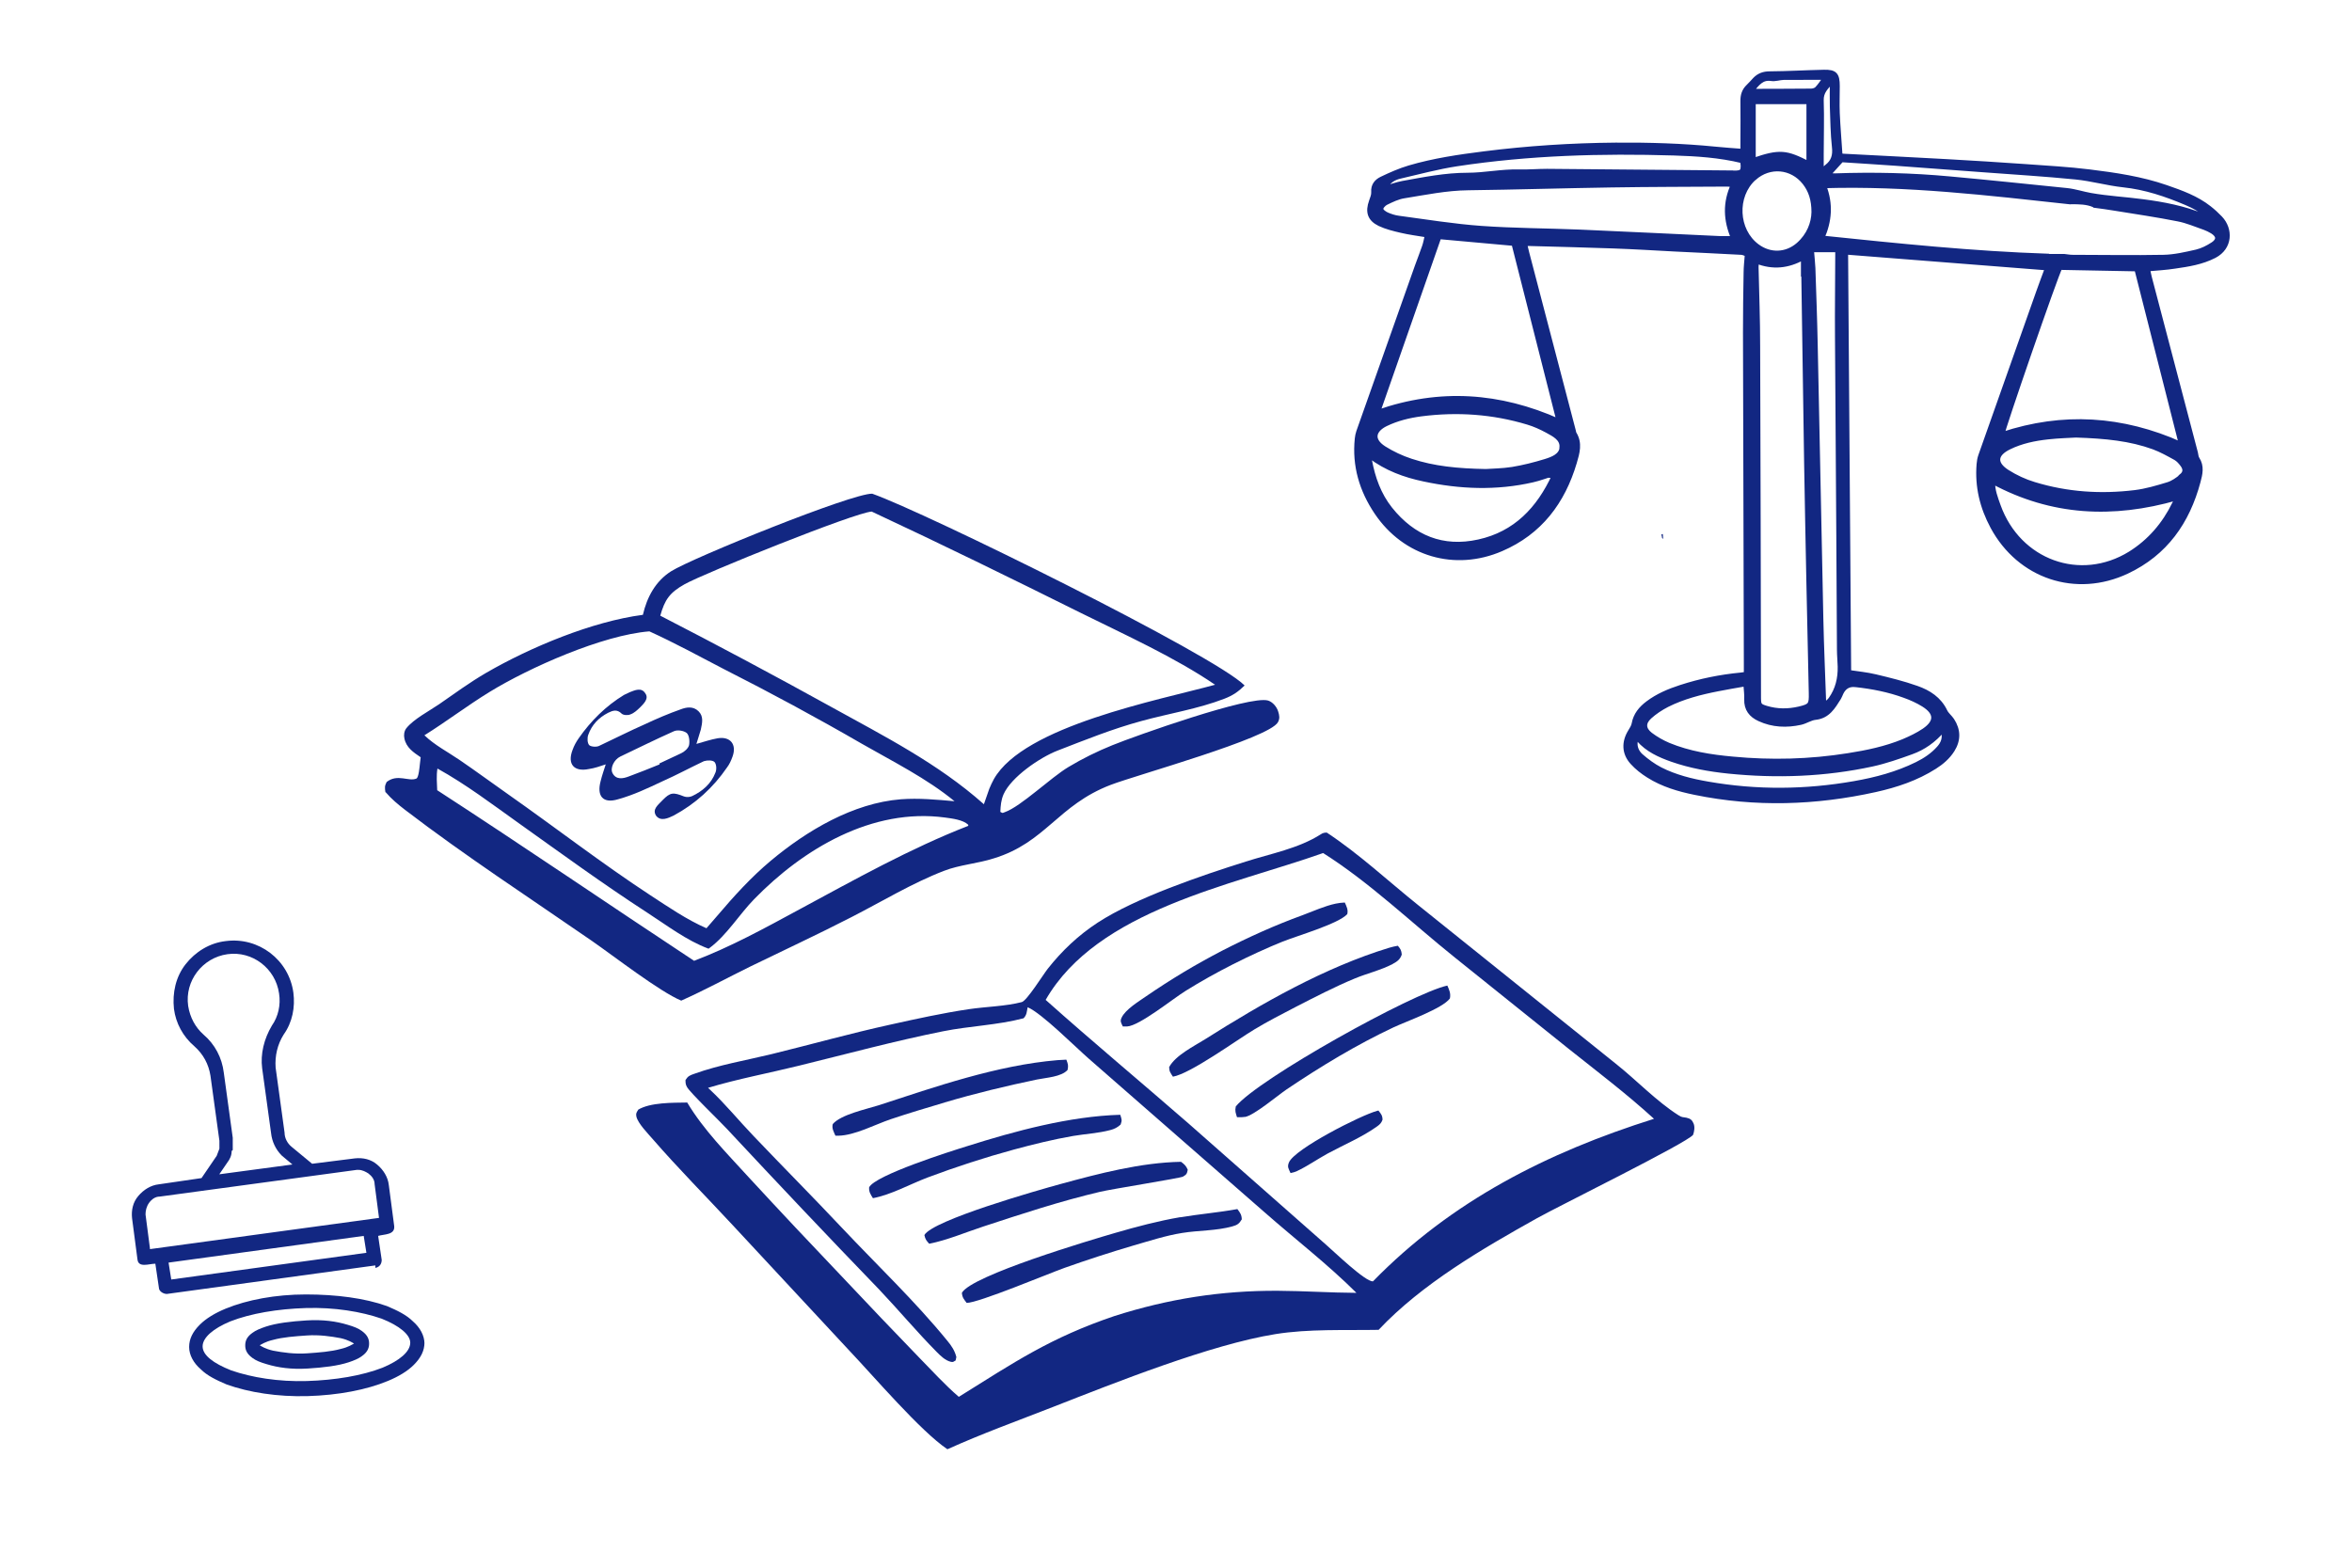 <?xml version="1.0" encoding="UTF-8"?>
<svg xmlns="http://www.w3.org/2000/svg" xmlns:xlink="http://www.w3.org/1999/xlink" id="a" data-name="Ebene 1" viewBox="0 0 192 128">
  <defs>
    <style>
      .e, .f, .g {
        fill: #122782;
      }

      .h {
        fill: none;
      }

      .f {
        stroke: #122782;
        stroke-miterlimit: 10;
        stroke-width: .37px;
      }

      .g {
        fill-rule: evenodd;
      }

      .i {
        clip-path: url(#c);
      }
    </style>
    <clipPath id="c">
      <rect class="h" x="31.65" y="36.79" width="106.33" height="81.52" transform="translate(-5.2 6.11) rotate(-4)"></rect>
    </clipPath>
  </defs>
  <g id="b" data-name="RSA 2">
    <path class="f" d="M181.25,17.81c-.28-.29-.58-.57-.9-.82-1.05-.83-2.29-1.27-3.53-1.7-2.02-.7-4.13-1.01-6.23-1.27-1.75-.22-3.52-.31-5.28-.44-2.12-.15-4.24-.28-6.36-.4-2.86-.16-5.72-.3-8.57-.45-.04,0-.07-.05-.16-.11-.07-1.1-.17-2.24-.22-3.39-.03-.74,0-1.48,0-2.21,0-.93-.21-1.16-1.1-1.14-1.48.03-2.96.12-4.43.13-.5,0-.88.14-1.21.48-.18.19-.35.39-.54.57-.36.34-.47.74-.46,1.22.02,1.08,0,2.15,0,3.23,0,.26,0,.51,0,.83-.8-.06-1.51-.11-2.22-.18-2.71-.27-5.43-.35-8.16-.33-3.59.03-7.16.26-10.72.71-2.06.26-4.12.56-6.12,1.15-.77.23-1.52.56-2.25.91-.42.2-.71.54-.67,1.08.02.25-.1.51-.18.75-.31.86-.14,1.45.68,1.85.55.26,1.17.41,1.77.55.67.16,1.35.24,2.11.37-.08.34-.13.65-.23.93-.18.54-.4,1.07-.59,1.61-1.6,4.5-3.19,9.01-4.78,13.51-.06.18-.1.37-.12.56-.23,2.21.37,4.22,1.6,6.04,2.31,3.42,6.39,4.61,10.17,2.98,3.16-1.36,5.03-3.84,5.99-7.08.23-.78.46-1.56-.02-2.34-.04-.06-.04-.14-.06-.21-1.27-4.85-2.54-9.71-3.81-14.56-.06-.22-.11-.45-.17-.71.16-.02.25-.04.34-.03,2.29.06,4.58.12,6.87.2,1.67.06,3.34.16,5.01.25,1.81.09,3.62.17,5.43.27.17,0,.34.1.49.15-.04.55-.1,1.03-.1,1.5-.03,1.63-.05,3.25-.05,4.88.02,9.01.04,18.03.07,27.05v.84c-.21.03-.32.05-.44.06-1.67.16-3.3.49-4.9,1.01-.96.31-1.88.7-2.69,1.31-.57.43-1,.95-1.13,1.68-.04.22-.18.43-.3.63-.53.86-.51,1.77.17,2.52.38.42.84.78,1.32,1.08,1.17.74,2.48,1.12,3.81,1.39,4.92,1.01,9.83.85,14.71-.23,1.71-.38,3.36-.93,4.85-1.88.57-.36,1.08-.8,1.44-1.37.51-.81.5-1.63-.02-2.43-.17-.26-.44-.46-.57-.73-.48-1.01-1.35-1.56-2.32-1.9-1.1-.39-2.24-.67-3.37-.94-.71-.17-1.44-.24-2.17-.35-.08-11.48-.16-22.89-.25-34.29,5.51.43,10.95.86,16.44,1.29-.24.64-.48,1.28-.71,1.93-1.58,4.46-3.16,8.92-4.73,13.38-.08.22-.12.46-.14.7-.15,1.82.26,3.51,1.12,5.11,2.19,4.07,6.81,5.62,10.98,3.65,3.13-1.48,4.93-4.04,5.81-7.33.17-.63.32-1.25-.08-1.87-.09-.13-.09-.32-.13-.48-1.26-4.78-2.51-9.57-3.77-14.35-.06-.22-.09-.44-.14-.66.78-.07,1.49-.11,2.2-.22,1.11-.16,2.21-.33,3.24-.86,1.32-.69,1.33-2.18.49-3.07ZM150.34,13.06c1.46.1,2.93.18,4.41.29,2.38.17,4.76.35,7.14.53,2.52.19,5.05.34,7.56.59,1.3.13,2.58.5,3.88.64,1.81.19,3.49.76,5.14,1.46.64.27,1.24.59,1.84,1.17-.23-.05-.34-.06-.45-.1-1.58-.65-3.24-.97-4.93-1.19-1.42-.19-2.85-.26-4.26-.51-.64-.11-1.28-.33-1.94-.4-3.18-.32-6.36-.66-9.55-.95-3.12-.29-6.24-.36-9.37-.25-.16,0-.32-.01-.61-.03.42-.46.76-.83,1.13-1.25ZM149.56,8.71c.04,1.1.05,2.2.17,3.29.08.69-.07,1.21-.62,1.62-.09.07-.18.16-.26.24-.05,0-.11-.02-.16-.03,0-.42,0-.84,0-1.26,0-1.46.05-2.91,0-4.37-.02-.7.37-1.06.87-1.6,0,.8-.02,1.46,0,2.11ZM150.09,44.17c.02,2.96.03,5.93.05,8.89,0,.45.05.91.06,1.36.02.97-.19,1.87-.76,2.67-.07.1-.16.18-.25.26-.03.03-.09.02-.3.05-.08-2.31-.18-4.57-.23-6.84-.16-7.46-.3-14.91-.46-22.37-.04-2.1-.12-4.2-.19-6.31-.02-.47-.08-.94-.12-1.47h2.11c0,.17,0,.31,0,.45,0,2.22-.04,4.44-.02,6.67.03,5.55.08,11.09.11,16.64ZM144.6,6.43c.32.05.66-.08.99-.09,1.11-.01,2.22,0,3.43-.01-.24.33-.44.65-.69.91-.11.12-.33.18-.5.18-1.57.02-3.14.01-4.87.02.5-.62.86-1.13,1.64-1.01ZM147.65,8.32v5.04c-1.83-.94-2.37-1.02-4.51-.28v-4.76s4.51,0,4.51,0ZM126.87,38.83c-1.25,2.72-3.15,4.74-6.16,5.4-2.93.65-5.35-.33-7.22-2.67-.93-1.17-1.41-2.53-1.68-3.98-.01-.08,0-.18.02-.34,1.35,1.02,2.84,1.56,4.41,1.89,2.95.63,5.91.75,8.87.07.58-.13,1.14-.35,1.75-.54,0,.08.03.14,0,.17ZM127.5,36.53c-.05.69-.77.95-1.35,1.13-.88.27-1.79.5-2.7.65-.82.13-1.66.13-2.16.17-2.3-.04-4.25-.23-6.12-.85-.76-.25-1.51-.6-2.19-1.03-1.09-.7-.84-1.5.15-1.98.91-.44,1.89-.68,2.88-.81,2.95-.38,5.86-.18,8.71.68.54.16,1.07.4,1.57.67.56.31,1.26.64,1.2,1.37ZM127.25,34.38c-4.83-2.15-9.71-2.5-14.77-.73,1.67-4.77,3.33-9.54,5-14.31,2.04.18,4.03.36,6.09.55,1.22,4.8,2.44,9.63,3.68,14.5ZM140.4,19.46c-3.82-.17-7.63-.37-11.45-.53-2.67-.11-5.35-.11-8.02-.3-2.26-.16-4.5-.53-6.75-.83-.33-.04-.66-.15-.96-.28-.2-.09-.47-.28-.48-.45-.02-.16.22-.42.4-.51.47-.23.96-.47,1.46-.55,1.74-.28,3.47-.64,5.25-.66,3.89-.05,7.78-.17,11.67-.23,3.15-.05,6.3-.05,9.45-.07.14,0,.27.02.51.04-.67,1.45-.63,2.87.02,4.37-.44,0-.78.01-1.12,0ZM141.04,14.1c-4.92-.04-9.83-.09-14.75-.13-.76,0-1.53.07-2.29.05-1.41-.04-2.8.27-4.2.27-1.8,0-3.54.35-5.3.67-.48.09-.95.26-1.48.42.29-.56.71-.84,1.24-.97,1.56-.36,3.1-.78,4.68-1.02,5.87-.89,11.78-1.06,17.7-.88,1.86.06,3.71.17,5.59.63.02.15.05.27.05.39,0,.45-.1.55-.53.58-.24.01-.48,0-.72,0ZM143.2,14.55c1.25-1.12,3.07-.96,4.11.36.5.64.75,1.38.75,2.41-.02.91-.39,1.89-1.25,2.65-.98.86-2.31.91-3.36.13-1.74-1.29-1.87-4.09-.26-5.55ZM147.23,22.4c.08,5.14.15,10.28.23,15.41.05,3.18.12,6.36.18,9.53.06,3.08.13,6.16.2,9.25.02.95-.04,1.06-.97,1.28-.9.21-1.8.21-2.69-.06-.56-.17-.6-.25-.61-.8-.02-9.58-.03-19.17-.07-28.75,0-2.15-.08-4.3-.13-6.45,0-.13.02-.27.03-.47,1.32.52,2.56.39,3.8-.3,0,.52,0,.94,0,1.36ZM158.62,59.56c.19.7,0,1.14-.35,1.53-.5.56-1.11.97-1.78,1.3-1.62.8-3.34,1.26-5.11,1.57-3.98.7-7.97.74-11.96.04-1.34-.23-2.67-.56-3.89-1.18-.56-.29-1.09-.68-1.57-1.1-.38-.34-.57-.82-.41-1.38.08.01.17,0,.21.04.73.84,1.71,1.28,2.73,1.64,1.49.52,3.05.8,4.61.96,3.94.4,7.86.26,11.74-.58,1.09-.24,2.15-.61,3.2-.99.97-.35,1.81-.93,2.58-1.83ZM151.5,55.92c1.36.15,2.69.41,3.97.88.53.19,1.07.43,1.55.73,1.07.67,1.09,1.4.06,2.11-.53.36-1.12.64-1.71.89-1.44.59-2.96.91-4.5,1.15-3.13.5-6.28.58-9.43.28-1.78-.16-3.56-.44-5.23-1.13-.52-.22-1.03-.51-1.48-.85-.58-.45-.6-.97-.06-1.46.42-.38.91-.7,1.41-.96,1.31-.66,2.72-1.02,4.15-1.3.72-.14,1.45-.27,2.27-.41.03.48.09.86.07,1.24-.03.81.38,1.31,1.06,1.62,1.08.5,2.22.54,3.36.29.41-.09.8-.37,1.21-.41,1.02-.11,1.45-.87,1.92-1.62.07-.12.12-.26.18-.39.24-.5.63-.73,1.18-.66ZM177.5,41.13c-.83,1.69-2.01,3.07-3.61,4.07-4.07,2.51-9.1.69-10.75-3.89-.23-.64-.48-1.28-.46-1.97,4.83,2.6,9.81,2.82,15.01,1.33-.05.13-.1.3-.18.46ZM178.07,38.9c-.33.27-.7.53-1.09.65-.89.27-1.79.54-2.7.65-2.78.34-5.53.16-8.22-.66-.77-.23-1.52-.58-2.2-1.01-1.08-.69-1-1.45.15-2.01,1-.49,2.08-.71,3.17-.83.9-.1,1.81-.12,2.29-.15,2.44.08,4.43.28,6.33.97.62.23,1.21.56,1.79.88.22.12.41.34.56.54.27.36.26.67-.09.95ZM178.05,36.27c-4.82-2.15-9.66-2.45-14.6-.81,0-.33,4.39-13.05,4.72-13.61,2.05.04,4.1.08,6.25.12,1.2,4.73,2.41,9.51,3.63,14.3ZM180.65,19.94c-.41.27-.88.51-1.35.62-.88.2-1.78.41-2.68.43-2.48.05-4.96,0-7.44,0-.21,0-.41-.04-.68-.07h-1.2s-.07,0-.1-.02c-6.14-.2-12.27-.84-18.45-1.48.6-1.36.73-2.75.15-4.24,6.78-.2,13.41.59,20.11,1.32.02,0,.05-.01.07-.01.62,0,1.27,0,1.85.25.02,0,.04.03.05.04.55.07,1.11.15,1.66.24,1.72.28,3.44.53,5.15.87.74.14,1.45.45,2.17.7.22.08.44.19.64.31.52.33.56.7.04,1.05Z"></path>
    <g class="i">
      <path class="e" d="M49.51,62.39c-.55.18-.96.33-1.44.4-1.2.25-1.78-.39-1.33-1.56.12-.34.29-.65.5-.95,1-1.43,2.22-2.64,3.7-3.54l.46-.22c.44-.17.96-.41,1.27.08.33.44-.12.85-.41,1.15-.25.24-.49.47-.8.58-.2.09-.57.07-.71-.06-.38-.38-.72-.26-1.11-.07-.77.4-1.33.98-1.62,1.8-.09.24-.08.67.08.84.14.13.56.17.79.07,1.24-.58,2.49-1.22,3.74-1.77.98-.46,1.94-.87,2.93-1.22.47-.18,1.02-.28,1.46.15s.3.97.19,1.5c-.1.37-.24.75-.36,1.17.63-.18,1.18-.36,1.73-.46,1.03-.17,1.58.49,1.22,1.49-.12.34-.26.64-.45.89-1.13,1.65-2.58,2.97-4.36,3.93-.46.22-1.04.49-1.42.03-.37-.54.17-.91.51-1.28.64-.66.88-.66,1.76-.31.19.07.47.06.66-.03.85-.4,1.55-1.01,1.89-1.89.12-.25.11-.69-.06-.89-.16-.16-.59-.16-.87-.07-1.14.54-2.25,1.14-3.4,1.65-1.17.55-2.34,1.11-3.61,1.46-1.22.37-1.75-.25-1.42-1.48.11-.45.26-.88.44-1.44h0l.03.07ZM53.85,62.41l-.03-.07,1.79-.84c.26-.12.57-.39.64-.66.06-.3.02-.8-.19-.99-.25-.2-.77-.28-1.06-.14-1.48.66-2.93,1.38-4.36,2.06-.52.25-.86.96-.63,1.37.29.54.84.44,1.31.26.84-.32,1.72-.65,2.55-1l-.03.02Z"></path>
      <g>
        <path class="e" d="M91.94,20.32c.08.31-.04.47-.19.72-.35.26-.74.37-1.16.46-1.42.31-2.88.51-4.31.77l-8.78,1.67-26.76,5.48c-6.12,1.27-12.27,2.46-18.35,3.91-.25-.26-.39-.43-.54-.77.03-.34.01-.42.29-.65.62-.53,54.39-11.51,59.29-12.21.26.18.42.28.51.61Z"></path>
        <path class="e" d="M91.45,91.02c.12.39.16.43.03.8-.27.24-.5.36-.85.45-.98.26-2.03.31-3.03.48-1.62.28-3.24.68-4.83,1.11-2.39.65-4.75,1.42-7.07,2.29-1.42.54-2.95,1.4-4.44,1.68-.19-.31-.34-.51-.31-.89.52-1,6.65-2.94,8.01-3.36,3.92-1.24,8.36-2.44,12.49-2.56Z"></path>
        <path class="e" d="M75.46,100.84c.69-1.22,9.26-3.66,11.13-4.17,3.15-.86,6.55-1.75,9.82-1.81.28.21.41.32.55.65-.07.33-.09.38-.39.56-.19.12-5.86,1.02-6.77,1.24-3.23.76-6.38,1.8-9.52,2.83-1.44.47-2.95,1.12-4.43,1.41-.24-.28-.31-.35-.39-.71Z"></path>
        <path class="e" d="M96.35,99.39c1.55-.26,3.12-.39,4.66-.67.22.29.35.46.36.84-.21.35-.36.46-.76.57-1.3.37-2.77.32-4.11.54-1.33.21-2.67.65-3.96,1.02-1.9.56-3.78,1.17-5.64,1.83-1.29.46-7.04,2.87-7.99,2.86-.23-.31-.35-.42-.39-.82.78-1.42,10.5-4.31,12.5-4.89,1.75-.51,3.53-.98,5.33-1.29Z"></path>
        <path class="e" d="M31.49,64.69c.46.54,1.01,1,1.57,1.43,4.9,3.75,10.16,7.18,15.24,10.69,1.83,1.27,5.57,4.17,7.31,4.89,1.91-.85,3.74-1.85,5.61-2.77,2.77-1.35,5.57-2.65,8.31-4.06,2.48-1.27,4.94-2.77,7.54-3.77,1.26-.49,2.73-.59,4.04-1.01,4.27-1.3,5.23-4.35,9.57-6.01,2.12-.81,12.92-3.8,13.64-5.11.17-.3.12-.57.02-.88-.11-.37-.44-.77-.82-.89-1.48-.45-10.88,2.9-12.7,3.64-1.24.5-2.44,1.09-3.59,1.78-1.46.87-3.89,3.23-5.2,3.69-.24.09-.15.09-.37-.02.02-.51.06-.96.26-1.43.62-1.41,2.96-3.01,4.4-3.57,2.3-.89,4.47-1.77,6.86-2.42,2.22-.61,4.63-.99,6.77-1.82.68-.26,1.13-.57,1.65-1.08-2.44-2.48-26.06-14.13-30.4-15.66-1.65-.04-14.68,5.24-16.41,6.33-1.28.81-1.98,2.12-2.31,3.56-4.13.54-9.18,2.64-12.8,4.74-1.34.78-2.58,1.69-3.85,2.57-.79.54-2.06,1.2-2.66,1.95-.18.23-.22.55-.16.83.15.75.74,1.14,1.33,1.54-.02.2-.04.4-.07.6-.02.18-.09,1.06-.28,1.14-.63.27-1.54-.42-2.43.28-.17.33-.15.47-.1.83ZM80.3,65.65c-3.74-3.32-8.12-5.54-12.46-7.94-4.61-2.55-9.26-5.03-13.94-7.44.37-1.31.76-1.88,1.99-2.57,1.59-.89,13.88-5.85,15.27-5.93,5.72,2.67,11.37,5.44,17.02,8.25,3.57,1.77,7.73,3.65,11.01,5.89-4.61,1.26-15.61,3.36-18.06,7.71-.14.25-.26.52-.37.78l-.44,1.26ZM35.69,64.53c-.02-.59-.08-1.19.02-1.78,2.33,1.29,4.46,2.91,6.62,4.45,3.47,2.47,6.9,4.98,10.48,7.3,1.61,1.04,3.23,2.29,5.03,2.96.04-.02.07-.05.11-.08,1.38-1.03,2.4-2.72,3.61-3.96,4.01-4.12,9.64-7.47,15.58-6.67.58.08,1.47.18,1.9.59v.09c-4.73,1.84-9.31,4.41-13.78,6.82-2.83,1.53-5.58,3.05-8.6,4.2-7-4.62-13.94-9.37-20.97-13.93ZM34.64,60.04c1.81-1.13,3.51-2.43,5.32-3.54,3.26-2,9.24-4.65,13.05-4.95,2.07.94,4.06,2.03,6.08,3.08,3.81,1.93,7.57,3.96,11.27,6.1,2.53,1.45,5.3,2.83,7.56,4.69-1.46-.13-2.91-.27-4.38-.16-3.9.31-7.68,2.56-10.62,5.02-1.59,1.33-3,2.88-4.34,4.46l-.91,1.05c-1.61-.7-3.1-1.73-4.56-2.68-3.98-2.61-7.75-5.53-11.65-8.27-1.31-.92-2.61-1.88-3.93-2.78-.95-.65-2.05-1.22-2.88-2.02Z"></path>
        <path class="e" d="M77.14,90.01c-1.48.44-2.96.88-4.42,1.37-1.28.43-2.94,1.33-4.29,1.35-.08,0-.15,0-.23,0-.14-.32-.31-.6-.22-.95.66-.78,2.76-1.22,3.73-1.53,4.65-1.52,9.71-3.28,14.62-3.69.24-.02.48-.03.72-.04.13.37.18.44.1.84-.51.57-1.76.63-2.49.78-2.54.53-5.04,1.13-7.53,1.87Z"></path>
        <path class="e" d="M52.1,90.61c-.13.21-.21.3-.15.56.13.56.95,1.39,1.32,1.82,2.09,2.41,4.36,4.69,6.53,7.03l9.49,10.21c2.05,2.16,5.86,6.63,8.05,8.1,2.81-1.27,5.74-2.33,8.61-3.45,5.11-2,12.88-5.1,18.16-5.95,2.73-.44,5.66-.3,8.43-.35,3.54-3.76,8.47-6.62,12.94-9.12,1.77-.99,12.22-6.14,12.73-6.8.1-.27.16-.65.04-.93-.12-.29-.27-.4-.58-.47-.3-.06-.36-.01-.65-.2-1.81-1.15-3.43-2.87-5.12-4.21l-16.11-12.93c-2.47-1.98-4.84-4.2-7.48-5.94-.19,0-.33.03-.49.14-1.81,1.16-4.1,1.58-6.13,2.23-3.59,1.13-8.95,2.94-12.08,4.98-1.58,1.03-2.92,2.3-4.08,3.77-.37.47-1.7,2.61-2.12,2.72-1.35.35-2.93.37-4.33.58-2.15.32-4.28.79-6.4,1.26-3.24.71-6.44,1.61-9.66,2.4-2.09.51-4.31.88-6.33,1.61-.37.13-.52.18-.73.51,0,.23,0,.36.12.57.23.44,2.67,2.78,3.24,3.4,4.12,4.42,8.27,8.81,12.47,13.16,1.58,1.67,3.07,3.45,4.68,5.08.32.32.69.69,1.15.8.19.05.23-.02.39-.11l.06-.28c-.13-.52-.39-.91-.73-1.32-2.64-3.24-5.76-6.2-8.63-9.25-2.36-2.51-4.79-4.95-7.17-7.45-1.21-1.26-2.31-2.62-3.58-3.81l-.16-.15c2.42-.73,4.97-1.2,7.43-1.81,3.91-.96,7.82-2.02,11.77-2.81,2.15-.43,4.45-.5,6.56-1.06.27-.29.25-.52.33-.9,1.14.48,3.89,3.24,4.98,4.19l14.37,12.56c2.49,2.19,5.14,4.23,7.49,6.57-2.15-.01-4.29-.16-6.44-.17-4.6-.02-8.93.66-13.31,2.06-5.23,1.77-8.14,3.75-12.71,6.6-1.14-.98-2.18-2.13-3.23-3.2-2.07-2.14-4.13-4.3-6.17-6.47-2.62-2.75-5.22-5.51-7.79-8.3-1.74-1.91-3.65-3.83-4.98-6.06-1.17.02-3.03-.02-4.03.6ZM112.08,104.62c-.62.05-3.18-2.43-3.83-2.99l-11.24-9.91c-3.87-3.37-7.82-6.66-11.65-10.08,4.22-7.35,15.18-9.34,22.65-11.99,3.83,2.42,7.24,5.72,10.79,8.56l9.26,7.43c2.35,1.87,4.74,3.68,6.96,5.71-8.69,2.74-16.52,6.69-22.95,13.28Z"></path>
        <path class="e" d="M113.69,78.71c-.98.51-2.08.76-3.09,1.18-1.62.67-3.28,1.53-4.84,2.33-1.13.59-2.27,1.17-3.36,1.83-1.44.86-5.19,3.6-6.65,3.86-.2-.31-.3-.41-.31-.78.51-.96,2.03-1.71,2.94-2.28,4.61-2.92,9.76-5.86,15-7.46.24-.07.48-.13.73-.17.22.26.29.38.32.72-.14.41-.38.57-.75.77Z"></path>
        <path class="e" d="M104.72,76.87c-2.68,1.1-5.48,2.5-7.93,4.03-1.05.65-3.76,2.85-4.78,2.91-.16,0-.2,0-.35,0-.13-.28-.25-.42-.1-.72.32-.68,1.41-1.33,2.01-1.75.99-.68,2-1.33,3.03-1.95,1.03-.62,2.08-1.2,3.15-1.76,1.07-.55,2.15-1.07,3.25-1.56,1.1-.49,2.21-.94,3.34-1.35.86-.32,1.8-.75,2.7-.94.25-.05.49-.08.74-.09.14.32.29.59.2.95-.74.8-4.11,1.77-5.24,2.23Z"></path>
        <path class="e" d="M112.63-.16c-.07.02-.13.04-.2.06-2.59.72-5.2,1.42-7.84,1.96,2.67-.73,5.35-1.42,8.04-2.01Z"></path>
        <path class="e" d="M140.9,74.13c2.87,5.29,6.02,10.47,9.86,15.11,1.98,2.39,4.19,4.63,6.38,6.82,1.63,1.63,3.31,3.46,5.34,4.6,1.38.78,3.16,1.51,4.74,1.04,2.4-.7,4.32-2.92,5.93-4.72,5.61-6.27,9.71-13.37,13.92-20.61,1.95-3.35,3.95-6.75,5.74-10.19.27-.51.43-1.06.99-1.31.31.05.33.07.56.28.34,1.2-1.15,3.36-1.71,4.43-4.53,8.05-16.84,31.32-25.22,33.63-1.92.53-4.17-.35-5.8-1.32-2.3-1.38-4.18-3.43-6.05-5.32-1.75-1.77-3.54-3.53-5.17-5.42-4.47-5.15-8.39-11.16-11.3-17.36.59.17,1.19.28,1.79.33Z"></path>
        <path class="e" d="M146.94,57.3c5.81,5.54,11.15,11.6,16.85,17.27-.91,1.1-1.9,2.14-2.84,3.23-1.37,1.59-3.45,4.74-3.19,6.94.04.37.16.55.45.77l.34-.06c.24-.17.43-.34.55-.62.17-.39.19-.86.29-1.27.24-.93.76-1.88,1.27-2.69,1.08-1.71,2.52-3.15,3.8-4.71,1.14-1.39,2.1-2.91,2.99-4.47,1.98-3.47,3.16-7.14,4.6-10.85,1.72-4.45,3.62-8.92,5.55-13.29,5.43-12.28,10.09-18.43,22.88-23.35,5.02-1.93,18.74-6.57,23.61-4.29,7.85,3.67,16.86,28.96,19.58,37.31.69,2.19,1.37,4.39,2.02,6.59.29,1.01.45,2.11.82,3.09.2.54.39.91.93,1.15l.26-.12c.26-.44.27-.88.21-1.38-.13-1.06-.54-2.16-.83-3.19-.74-2.59-1.52-5.14-2.38-7.7-3.16-9.25-10.74-30.49-18.34-36.18-2.53-1.89-5.48-1.97-8.48-1.53-.28-.67-.67-1.27-1.05-1.88.48-.33.95-.68,1.42-1.03-.2-3.35-.74-6.68-.24-10.03.33-2.22,1.13-4.3,1.73-6.46.72-2.62,1.08-5.54,1.09-8.26,0-2.18-.24-4.35-.75-6.45-8.58.57-17.26.93-25.76-.45-.3.24-.69.4-1.2.44-1.66.12-3.31.27-4.97.45.61.01,1.22.03,1.83.05,2.64.1,2.96,4.23.29,4.14-4.69-.17-9.42,0-14.07-.56.1,5.41.82,10.56,2.26,15.81-5.24,1.32-10.55,2.23-15.86,3.19-2.06.38-4.16.67-6.2,1.13-.37.08-.88.22-1.17.48-.25.23-.23.36-.21.66.13.21.21.34.43.48.22.13.48.09.72.06,2.3-.33,4.62-.89,6.91-1.31,3.3-.61,6.63-1.12,9.92-1.79,1.99-.41,3.96-.92,5.93-1.4.22.9.48,1.78.78,2.66,1.39,4.16,3.44,9.11,7.61,11.15,2.73,1.34,5.76.99,8.55.05.5,1.61.88,3.19,1.13,4.86-7.5,3.57-13.42,8.29-17.33,15.77l-.07-.02c.07-.26.15-.49.07-.76-.21-.71-19.69-9.84-21.88-10.83-.95-2.74-1.37-5.79-2.1-8.62-1.15-4.47-2.53-8.84-3.77-13.28-1.14-4.08-2.24-8.57-3.75-12.61-1.06.33-2.16.64-3.26.83,2.33,7.44,4.56,14.91,6.67,22.41.99,3.43,1.77,6.96,2.92,10.34-6.25,2.26-12.57,4.27-18.88,6.31.64.73,1.06,1.71,1.24,2.81,5.6-1.8,11.22-3.55,16.85-5.23,1.25-.38,2.52-1.21,3.77-1.46,2.48,1.07,4.86,2.36,7.29,3.51,4.35,2.07,8.74,4.04,13.06,6.17-1.65.99-2.54,1.23-4.48.93-4.25-3.9-9.77-8.39-15.88-8.14-.84.03-1.61.24-2.41.47l-1.31-.52c-.41.15-.85.35-1.28.41-.99.15-2.44-.45-2.92.7-.05.11-.09.23-.13.34-.79.67-2.7-.48-2.88.99-.02.19.02.42.04.61-2.64.95-5.3,1.85-7.96,2.72-.91.29-1.86.55-2.81.82-.07.03-.13.07-.2.1.71-.06,1.41-.12,2.11-.15.56-.02,1.02.14,1.37.42.49-.15.98-.26,1.44-.29.96.43,1.89.89,2.82,1.38-1.2.45-2.37.92-3.55,1.42-.03-.01-.05-.03-.08-.04-.2.48-.57.89-1.16,1.14-.97.4-1.95.74-2.94,1.05.03.09.05.19.06.28.09.09.18.17.27.26.73.03,1.45.08,2.18.17l-1.01-.96c1.01-.32,2.04-.62,3.04-.98.62.49,1.29.96,1.86,1.49-.68.25-1.37.5-2.05.74.22.05.44.08.65.14.37.09.67.25.92.45.63-.26,1.26-.49,1.84-.57.72.43,1.43.87,2.11,1.35-.74.26-1.48.51-2.22.76-.36-.17-.68-.32-1.06-.26.08.86-.37,1.8-1.31,2.26-.34.17-.68.31-1.03.43.54.59,1.06.97,1.45.86.4-.56.13-2.06.82-2.22.88.28,1.84,1.49,2.26,2.29.9,1.75,1.14,4.06,1.27,5.99-2.82,1.52-5.45,3.08-7.89,5.14.43.25.87.5,1.29.75,2.49-1.9,5.75-3.79,7.89-4.68ZM198.52,23.41c-.33-1.81-1.76-8.04-3.18-9.01-.15-.11-.27-.07-.44-.06-.32.3-.43.5-.44.95,0,.72.53,1.82.75,2.53-2.67.51-5.57.99-7.98-.63-5.09-3.42-7.4-13.83-8.49-19.62-.32-1.69-1.3-5.69-.95-7.24,2.79,3.42,5.17,5.63,9.27,7.47-.11.42-.41,1.22-.15,1.61.14.21.3.28.52.39.32-.02.46-.04.68-.29.69-.83.65-2.04,1.67-2.62.34-.05.57,0,.85.19.9.62,1.83,2.02,1.97,3.1.13.98-.24,1.94-.85,2.7-.48.59-1.35,1.16-1.59,1.87.05.28.07.39.35.53.35.17.76.06,1.09-.11.75-.37,1.32-.98,1.83-1.62.77,1.54,1.52,3.13,2.58,4.5,2.58,3.34,7.4,6.22,11.37,7.54,2.71.9,5.44,1.48,8.3,1.21.19.39.55.93.46,1.37-.22.18-.37.19-.65.23-6,1.21-11.34,2.61-16.98,5.03ZM147.7,46.51c.64.56,1.28.99,2.02,1.4-1.22.44-2.45.86-3.66,1.32-.26,0-.22.05-.43-.15-.44-.44-.81-1-1.18-1.49l3.25-1.08ZM152.29,41.62c.78.49,1.51.99,2.22,1.57-.49.21-1.27.68-1.79.5-.85-.44-1.68-.89-2.47-1.43.67-.25,1.33-.54,2.04-.65ZM148.68,41.49s-.07-.03-.11-.05c-.67-.37-1.34-.72-2-1.11.84-.26,1.75-.62,2.62-.7.58.39,1.17.78,1.71,1.21-.55.22-1.65.82-2.23.65ZM155.64,44.01c.75.53,1.52,1.05,2.23,1.64l-1.71.21c-.26-.27-.54-.51-.84-.74-.3-.23-.6-.44-.93-.63.42-.15.86-.28,1.25-.48ZM154.73,46.07c-1.35.56-2.68,1.14-4.07,1.6-.59-.49-1.19-.97-1.72-1.54,1.28-.48,2.75-1.13,4.1-1.34.56.42,1.15.84,1.69,1.28ZM144.49,44.29c1.47-.73,3.08-1.19,4.63-1.69.73.45,1.48.89,2.19,1.38-1.42.84-3.22,1.05-4.72,1.76-.72-.45-1.47-.88-2.1-1.45ZM145.1,40.68c.78.39,1.58.75,2.32,1.21-1.37.5-2.76.97-4.09,1.56-.61-.07-1.57-.91-2.08-1.29,1.22-.53,2.72-.83,3.85-1.49ZM147.88,38.75c-.86.28-2.32.94-3.19.84-.97-.44-1.94-.88-2.86-1.43.88-.41,2.23-1.18,3.21-1.18.94.57,1.94,1.11,2.83,1.77ZM172.52,41.5c-1.6,2.43-2.57,5.73-3.28,8.56-2.2-.09-4.38-.39-6.58-.57-2.26-.19-6.43-.11-8.35-.9-.18-.26-.25-.31-.27-.62.23-.37.53-.47.93-.58,1.6-.42,4.1-.04,5.43-1,.08-.18.16-.25.09-.45-.31-.8-11.64-8.5-13.19-9.48,2.57.92,5.1,1.94,7.59,3.06,1.01.49,3.74,2.35,4.66,2.33.33-.17.4-.3.57-.61,0-.31-.02-.46-.24-.7-.53-.58-1.55-.93-2.25-1.32-2.93-1.6-5.77-3.2-8.85-4.51,3.71.58,7.01,1.86,10.33,3.59.85.44,1.65,1.13,2.53,1.49.41.17.83.27,1.25.11.1-.28.09-.39-.05-.64-1.09-2.05-8.08-4.57-10.48-5.5,3.91.5,7.26,1.73,10.74,3.53.59.31,1.91,1.21,2.58,1,.22-.26.23-.3.28-.65-.5-1.26-4.77-2.99-6.15-3.57-.61-.26-1.26-.46-1.88-.68v-.06s.14,0,.14,0c4.23.3,8.47,2.82,11.63,5.52.99.84,1.88,1.8,2.85,2.67ZM163.04,51c1.49.65,2.85,1.49,4.21,2.37-2.29.8-4.59,1.57-6.9,2.31l-1.37.36c-.81-.92-1.6-1.85-2.45-2.74,2.19-.65,4.46-1.29,6.51-2.31ZM173.94,52.41l-3.34-1.44c.48-1.98,2.04-8.08,3.47-9.12.16-.12.25-.12.44-.11,1.31.14,2.42.54,3.64,1.03-.88,1.94-1.75,3.87-2.58,5.83-.52,1.24-.98,2.64-1.62,3.81ZM155.37,63.74c1.69-.78,3.49-1.36,5.25-1.96,3.61-1.22,7.24-2.27,10.86-3.44-2.09,5.21-3.72,10.06-6.73,14.89-1.44-1.4-2.86-2.81-4.27-4.25-1.69-1.76-3.44-3.48-5.11-5.25ZM147.04,53.89c1.72-.59,8.96-3.39,10.36-3.2l2.04.33c-1.05.3-4.34.89-4.9,1.81.31,1.12,3.14,4.02,4.15,4.83,1.57-.39,9.72-2.92,10.55-3.97-.02-.44-.23-.67-.55-.95-.59-.52-1.32-.94-1.98-1.37.6.05,1.31.04,1.89.21,1.79.52,2.77,1.64,4.89,2.02-.17.45-.33.89-.5,1.34-.66.24-1.32.46-2,.65-3.85,1.26-7.75,2.38-11.62,3.58-2.13.66-4.32,1.23-6.34,2.18-1.87-1.98-3.73-4.11-5.84-5.84l-.15-1.62ZM146.85,52.32c-.41-.31-.55-1.25-.71-1.75,1.33-.5,4.97-2.02,6.15-2.13.41.56.84,1.14,1.15,1.76-2.16.85-4.33,1.57-6.59,2.12Z"></path>
        <path class="e" d="M105.86,95.63c-.16.07-.33.11-.51.15-.15-.35-.29-.49-.13-.87.47-1.11,5.88-3.86,7.2-4.21.03,0,.07-.02.1-.03.21.27.33.39.34.75-.09.26-.21.38-.43.54-1.22.88-2.73,1.51-4.06,2.23-.84.46-1.66,1.04-2.52,1.44Z"></path>
        <path class="e" d="M101.62,91.19c-.21.04-.43.03-.64.03-.11-.36-.18-.5-.1-.88,1.83-2.25,14.44-9.26,17.27-9.87.16.37.29.63.21,1.05-.6.83-3.58,1.88-4.6,2.36-3.04,1.43-5.94,3.19-8.72,5.06-.74.5-2.65,2.12-3.41,2.26Z"></path>
      </g>
    </g>
    <g id="d" data-name="Stempel">
      <path class="g" d="M30.65,103.52c.36-.07.51-.36.51-.65l-.29-1.96c.51-.15,1.38-.07,1.31-.8l-.44-3.35c-.07-.65-.44-1.24-.95-1.67-.51-.44-1.16-.58-1.82-.51l-3.49.44-1.67-1.38c-.36-.29-.58-.73-.58-1.16l-.73-5.31c-.07-.95.15-1.89.65-2.69.73-1.02.95-2.26.8-3.42-.36-2.69-2.84-4.58-5.53-4.22-1.31.15-2.47.87-3.27,1.89s-1.09,2.33-.95,3.64c.15,1.16.73,2.26,1.67,3.06.73.65,1.16,1.46,1.31,2.4l.73,5.31v.65c-.07.22-.15.36-.22.58l-1.24,1.82-3.49.51c-.65.07-1.24.44-1.67.95-.44.51-.58,1.16-.51,1.82l.44,3.35c.07.73.95.36,1.46.36l.29,1.96c0,.29.36.51.65.51l17.02-2.33v.22ZM19,93.92v-1.02s-.73-5.31-.73-5.31c-.15-1.24-.73-2.33-1.67-3.13-.65-.58-1.09-1.38-1.24-2.33-.29-2.04,1.16-3.93,3.2-4.22,2.04-.29,3.93,1.16,4.22,3.2.15.95-.07,1.89-.58,2.62-.65,1.09-.95,2.33-.8,3.49l.73,5.31c.07.65.36,1.31.87,1.82h0l.87.73-5.97.8.65-.95h0c.22-.29.36-.58.36-.95l.07-.07ZM12.24,101.92l-.36-2.76c0-.29.07-.65.29-.95s.51-.51.87-.51l16.08-2.18c.07,0-.15,0,.15,0s.58.15.8.29c.29.22.51.51.51.87l.36,2.76-18.7,2.55v-.07ZM13.98,104.47l-.22-1.38,15.93-2.18.22,1.38-15.93,2.18Z"></path>
      <path class="g" d="M34.65,109.7c0-.65-.36-1.31-.95-1.82-.51-.51-1.24-.87-2.11-1.24-1.82-.65-4.15-.95-6.62-.95s-4.8.44-6.55,1.16c-.87.36-1.6.8-2.11,1.31-.58.58-.87,1.16-.87,1.82s.36,1.31.95,1.82c.51.51,1.24.87,2.11,1.24,1.82.65,4.15,1.02,6.62.95s4.8-.51,6.55-1.24c.87-.36,1.6-.8,2.11-1.31.58-.58.87-1.16.87-1.82v.07ZM31.23,111.67c-1.67.65-3.86,1.02-6.18,1.09s-4.51-.29-6.18-.87c-1.46-.58-2.33-1.24-2.33-1.96s.87-1.46,2.26-2.04c1.67-.65,3.86-1.02,6.18-1.09s4.51.29,6.18.87c1.46.58,2.33,1.31,2.33,1.96,0,.73-.87,1.46-2.26,2.04Z"></path>
      <path class="g" d="M29.55,108.68c-.29-.22-.65-.36-1.16-.51-.95-.29-2.04-.44-3.35-.36s-2.47.22-3.35.51c-.44.15-.8.29-1.09.51-.51.36-.58.73-.58,1.02s.07.65.58,1.02c.29.22.65.36,1.16.51.95.29,2.04.44,3.35.36s2.47-.22,3.35-.51c.44-.15.8-.29,1.09-.51.51-.36.58-.73.58-1.02,0-.29-.07-.65-.58-1.02ZM27.81,110.14c-.8.22-1.75.29-2.76.36s-1.96-.07-2.76-.22c-.65-.15-.95-.36-1.09-.44.15-.07.44-.29,1.09-.44.8-.22,1.75-.29,2.76-.36s1.96.07,2.76.22c.65.15.95.36,1.09.44-.15.07-.44.29-1.09.44Z"></path>
    </g>
  </g>
</svg>
